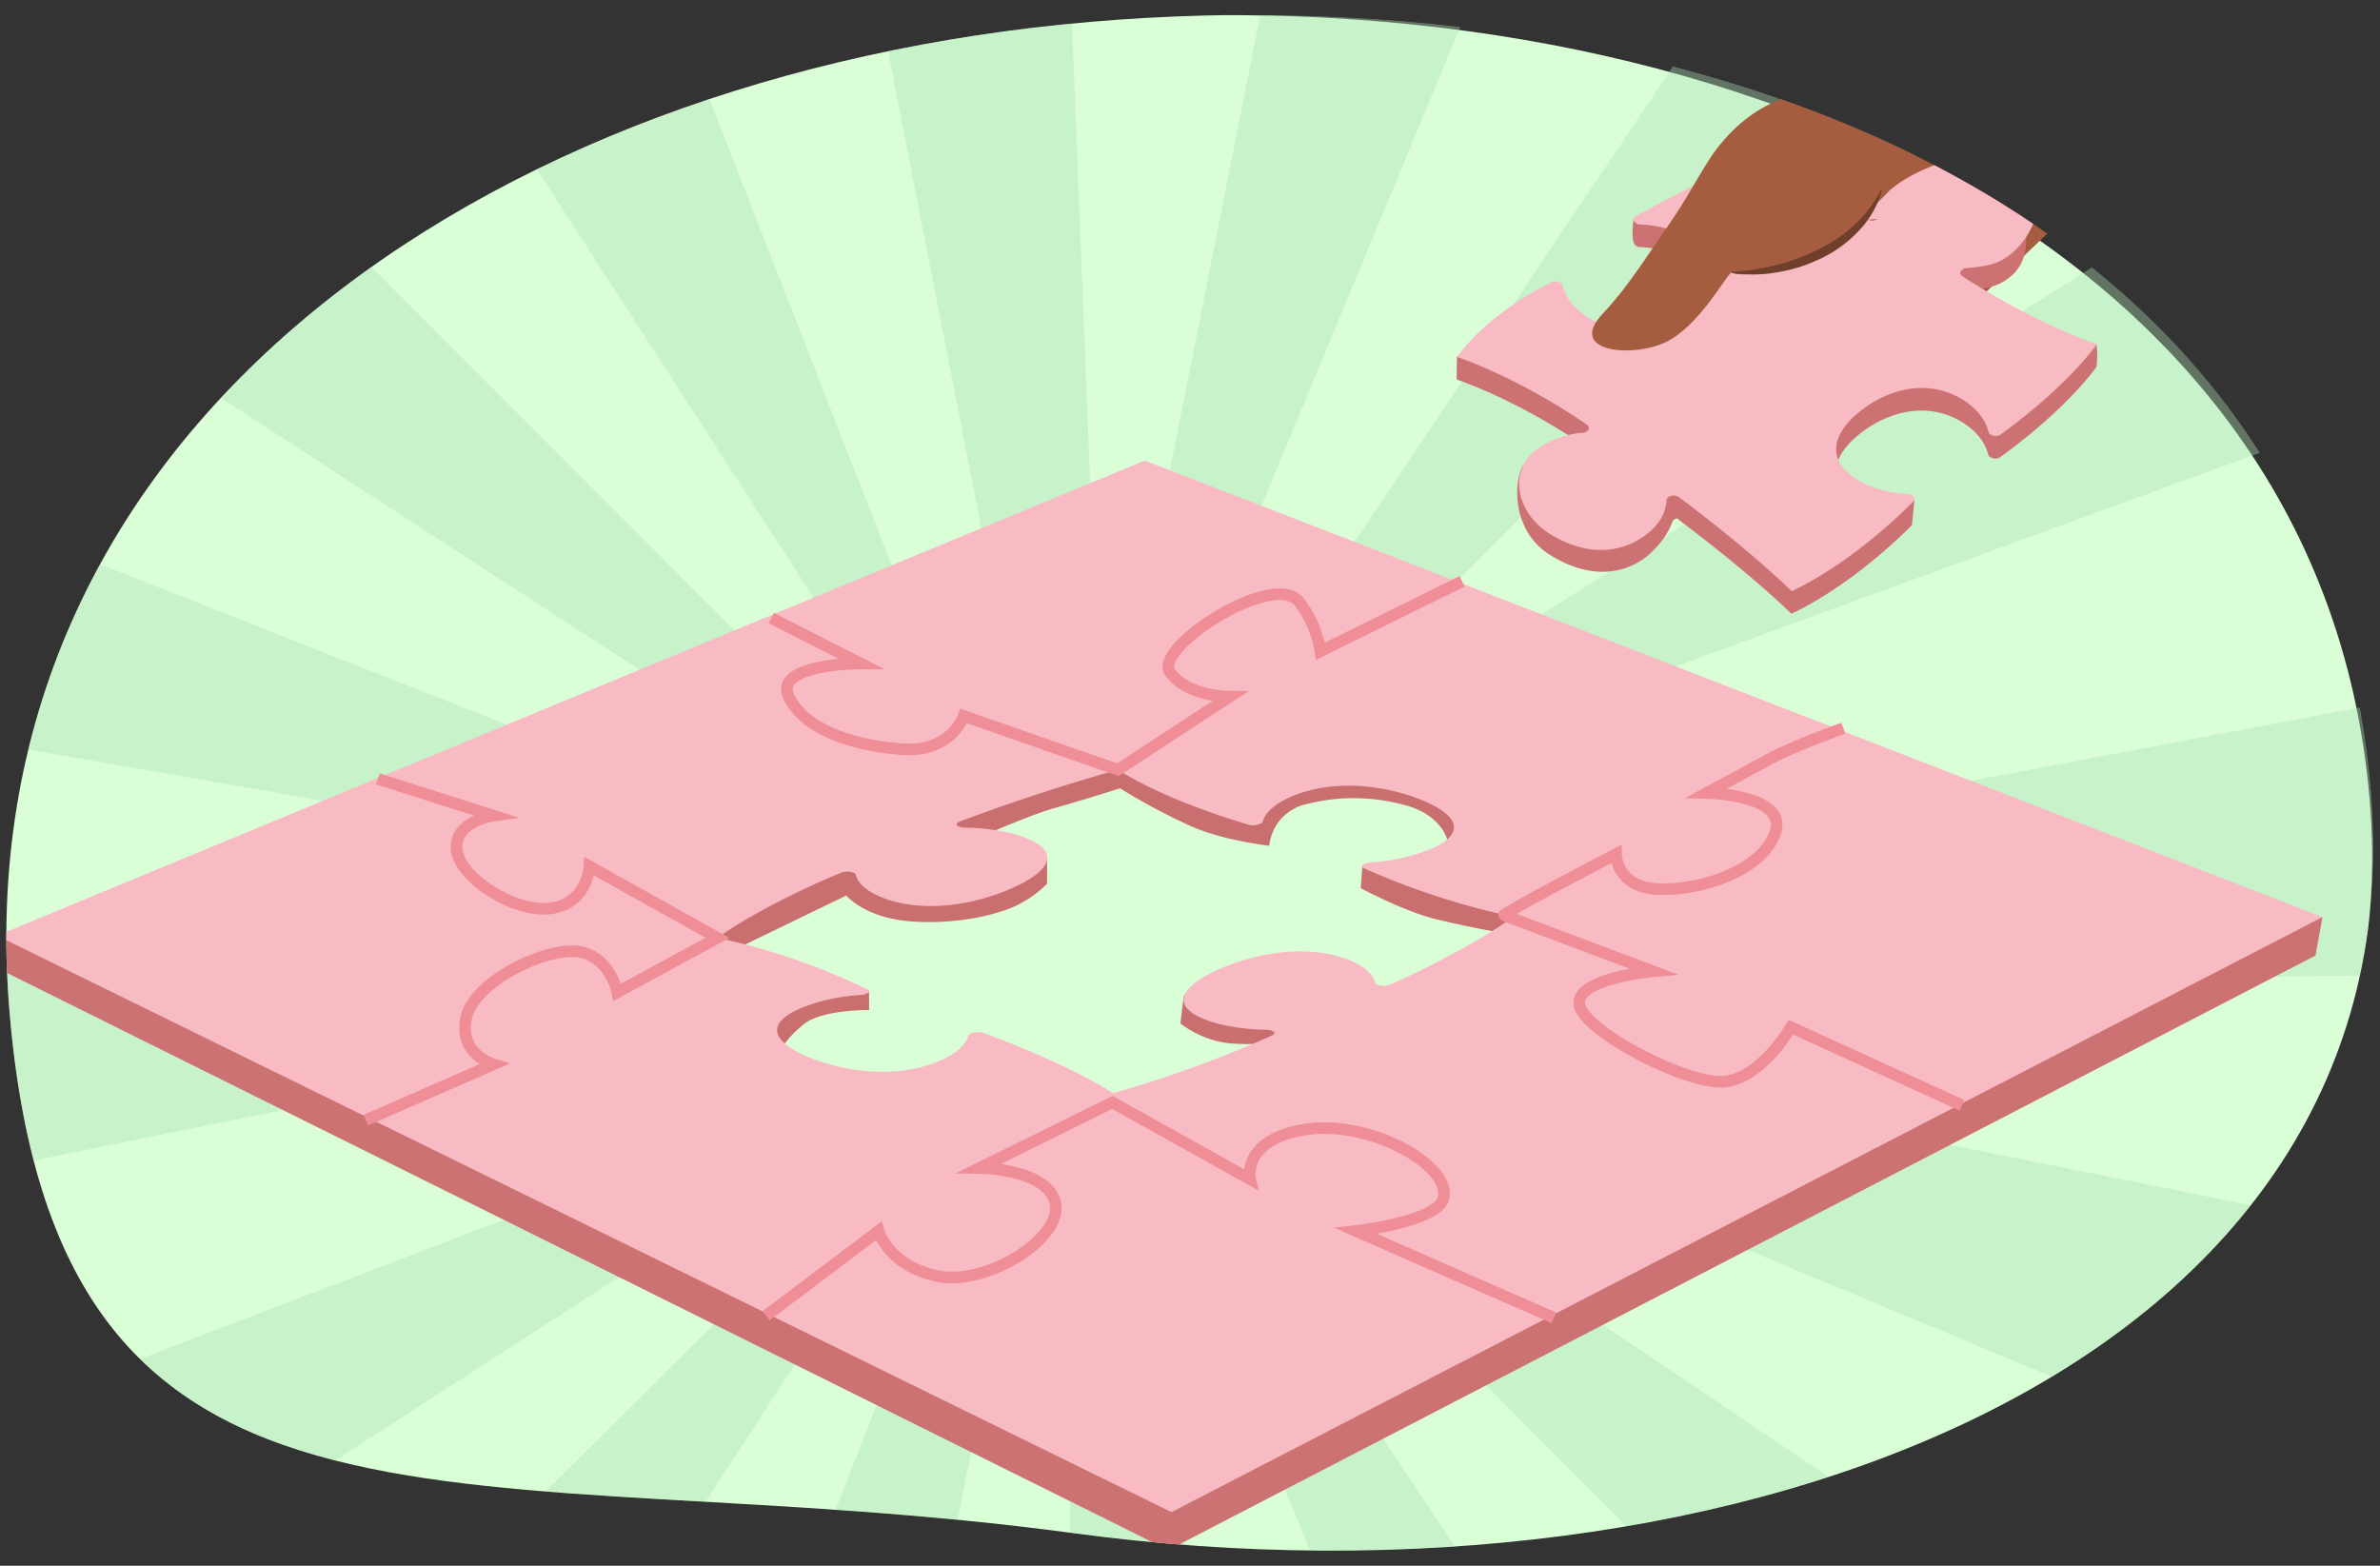 <svg xmlns="http://www.w3.org/2000/svg" xmlns:xlink="http://www.w3.org/1999/xlink" width="760" height="500" viewBox="0 0 760 500"><rect x="0" y="0" width="760" height="500" fill="#333333" stroke="none"/><defs><clipPath id="a"><path d="M757.077,251.631C741.147,66.5,542.158-9.707,348,7S-12.853,138.5,3.077,323.631s146.872,139.961,340,166C554,518.068,773.007,436.757,757.077,251.631Z" fill="none"/></clipPath></defs><g clip-path="url(#a)"><path d="M756.67,255.025C740.74,69.9,536.158-9.707,342,7S-13.26,141.9,2.67,327.025s146.872,139.961,340,166C553.593,521.462,772.6,440.152,756.67,255.025Z" fill="#daffd7"/><g opacity="0.38"><path d="M341.753,878H337l-6.479-.247L341.753,610.5V371.15a64.075,64.075,0,0,0,12.284-1.165l97.374,497.409A572.171,572.171,0,0,1,341.753,878Zm0-267.5-.591,14.056Zm4.913-116.921-.305,8.11,5.516-130.331-.076,0Zm4.584-122.246-4.584,122.245L351.8,371.349Zm-120.639,494.7a598.984,598.984,0,0,1-103.124-30.081l185.68-471.615a91.116,91.116,0,0,0,15.634,4.448ZM558.545,835.17,365.355,366.582a61.524,61.524,0,0,0,10.634-5.674l281.1,421.759A569.558,569.558,0,0,1,558.545,835.17ZM27.267,784.426a547.567,547.567,0,0,1-89.526-72.642L296.9,354.151a39.228,39.228,0,0,0,6.492,5.246ZM743.234,712.2,385.6,353.045a63.9,63.9,0,0,0,7.9-9.568L814.069,626.349A571.829,571.829,0,0,1,743.234,712.2ZM-134.317,622.34a563.946,563.946,0,0,1-51.254-100.151L277,345c1.427,3.641,12.481-.7,14.4,2.275Zm1001.3-94.283-467.753-195.2a60.384,60.384,0,0,0,3.457-11.317l496.977,99.544A568.126,568.126,0,0,1,866.982,528.057ZM-215.746,416.381a591.321,591.321,0,0,1-9.837-107.358v-.4L262,313l3,2c0,5.11-4.909.093-4,5ZM910.745,310.619l0-.938L461,315l22-9c0-4.243-15.211-22.011-16-26l432.94-81.694A572.021,572.021,0,0,1,910.75,309ZM283,287l-498.495-86.685A580.314,580.314,0,0,1-185.069,94.554l471.489,186C284.8,284.649,283.871,282.363,283,287Zm134-31c-1.528-3.688-15.745,2.372-18-1L814.843-7.2a569.536,569.536,0,0,1,52.673,98.428ZM291.479,270.617-133.549-5.514a549.721,549.721,0,0,1,72.323-89.3l358.2,358.6A41.959,41.959,0,0,0,291.479,270.617Zm94.234-5.548a63.905,63.905,0,0,0-9.6-7.9L658.237-163.9A571.871,571.871,0,0,1,744.2-93.237Zm-82.211-6.53L28.466-167.2a562.8,562.8,0,0,1,100.323-51.255L313.317,253.612A55.135,55.135,0,0,0,303.5,258.539Zm61.992-7.063a59.933,59.933,0,0,0-11.311-3.431l98.6-497.169a568,568,0,0,1,107.05,32.486Zm-36.442-2.3-97.163-497.45a658.693,658.693,0,0,1,99.8-11.523l5.028-.2h5.215V-1.95l9.876,248.6A150.571,150.571,0,0,0,329.052,249.173Z" fill="#acddb3"/></g><polygon points="741.636 292.848 739.403 305.134 373.073 495 2.275 310.718 -0.925 298.785 247.366 347.27 470.267 357.98 741.636 292.848" fill="#cc7272"/><path d="M229.1,299.477l8.558,2.276,32.589-15.782s5.877,7.305,21.272,8.309,29.118-2.677,34.808-6.024a34.926,34.926,0,0,0,8.032-6.024l.019-8.315-23.249-5.894s18.23-7.963,25.593-9.971,20.94-6.315,20.94-6.315a194.158,194.158,0,0,0,22.626,12.074c10.091,4.587,25.034,6.259,25.034,6.259A15.151,15.151,0,0,1,417.6,256.7a60.372,60.372,0,0,1,28.945-.11c8.781,1.882,12.026,5.546,14.034,8.223a15.08,15.08,0,0,1,2.325,6.815l4.351-14.726L362.5,223.771,241.007,274.978Z" fill="#c96f6f"/><path d="M435.051,276.421l-.519,7.209s13.281,7.232,23.991,9.91,28.94,5.859,28.94,5.859l20.75-19.077Z" fill="#c96f6f"/><path d="M277.48,316.454l.083,6.078s-14.718-.167-20.608,4.321a33.685,33.685,0,0,0-8.78,10.074l-5.048-17.39,22.158-4.768Z" fill="#c96f6f"/><path d="M378.025,317.8l-1.083,9.051a32.988,32.988,0,0,0,13.3,5.983c7.482,1.32,19.036-.07,19.036-.07l1.981-8.582Z" fill="#c96f6f"/><path d="M365.559,147.078-.925,298.785,374.082,482.878l367.554-190.03Zm74.383,167.4a1.465,1.465,0,0,1-.733-.481c-.584-2.875-3.579-5.608-9.018-7.661-12.267-4.631-27.946-2.417-40.364,2.936s-16.857,11.82-4.59,16.454a40.948,40.948,0,0,0,4.993,1.507l-.14-.048h-.007l-.067-.024.074.025a66.533,66.533,0,0,0,14.634,1.655,3.585,3.585,0,0,1,1.254.269c2.258.812-.062,1.7-.062,1.7a380.768,380.768,0,0,1-50.454,18.263c-16.651-10.5-41.226-19.116-41.226-19.116a5.614,5.614,0,0,0-4.2.111,1.6,1.6,0,0,0-.763.528c-.509,2.09-2.258,4.189-5.237,6.089l.133-.065a28.286,28.286,0,0,1-4.112,2.151c-12.417,5.352-28.05,4.049-40.319-.588s-16.531-10.838-4.112-16.195a60.941,60.941,0,0,1,19.63-4.27,3.482,3.482,0,0,0,1.249-.337c2.253-.93-.032-1.687-.032-1.687A211.078,211.078,0,0,0,229.1,299.477c15.939-11.283,39.2-20.663,39.2-20.663a5.677,5.677,0,0,1,4.178-.144,1.457,1.457,0,0,1,.737.481c.582,2.875,3.58,5.608,9.014,7.66,12.27,4.635,27.953,2.416,40.371-2.939s16.858-11.815,4.585-16.45a40.719,40.719,0,0,0-4.988-1.508l.146.05h0l.064.022-.068-.023A66.551,66.551,0,0,0,307.7,264.3a3.441,3.441,0,0,1-1.254-.265c-2.25-.815.067-1.7.067-1.7s23.215-8.931,50.461-16.52c16.639,10.494,41.219,17.366,41.219,17.366a5.617,5.617,0,0,0,4.209-.1,1.617,1.617,0,0,0,.761-.529c.506-2.1,2.252-4.19,5.242-6.091l.051-.025-.194.088a28.625,28.625,0,0,1,4.119-2.143c12.413-5.358,28.047-4.051,40.31.584s16.535,10.844,4.117,16.2a60.978,60.978,0,0,1-19.638,4.26,3.506,3.506,0,0,0-1.242.34c-2.259.934.035,1.688.035,1.688a239.963,239.963,0,0,0,47.367,15.341c-15.941,11.287-39.2,21.537-39.2,21.537A5.672,5.672,0,0,1,439.942,314.475Z" fill="#f9bbc3"/><path d="M496.193,420.836,433,393.1s26.746-3,28.048-10.788c1.809-10.824-24.486-24.927-44.59-21.576s-17.26,15.822-17.26,15.822l-44-24.52-42.3,20.924s21.9.22,24.139,11.389-22.168,26.483-37.8,23.132-18.7-14.383-18.7-14.383l-35.9,27.066" fill="none" stroke="#ef8e97" stroke-miterlimit="10" stroke-width="3.705"/><path d="M116.792,357.716l40.76-17.833s-11.422-3.376-8.63-15.1,25.908-22.531,35.96-20.856,12.226,12.945,12.226,12.945l32-17.392-40.871-22.823s-.558,11.727-12.285,13.4S146.35,280,145.792,271.07s11.727-10.611,11.727-10.611l-36.857-11.727" fill="none" stroke="#ef8e97" stroke-miterlimit="10" stroke-width="3.705"/><path d="M246.309,197.357l28.48,14.519s-27.922,0-22.9,10.61,20.662,15.636,36.3,16.753,19.545-10.61,19.545-10.61l49.238,17.188,35.644-23.331s-13.4,0-18.987-7.818,33.506-32.947,41.324-22.337a35.16,35.16,0,0,1,6.7,15.636l45.233-22.337" fill="none" stroke="#ef8e97" stroke-miterlimit="10" stroke-width="3.705"/><path d="M588.627,232.538s-15.636,5.584-22.9,9.493S545.069,253.2,545.069,253.2s26.246.558,21.779,12.844-24.013,18.428-37.415,17.869-13.4-11.168-13.4-11.168-36.545,19.042-35.74,19.545l47.467,17.87s-24.571,2.233-23.454,10.61,35.181,26.246,46.908,24.571,20.662-17.312,20.662-17.312l54.632,24.936" fill="none" stroke="#ef8e97" stroke-miterlimit="10" stroke-width="3.705"/><path d="M691,39c-1.295,1.6-115.5,110-115.5,110l-66.222-18.241,48.886-80.122Z" fill="#a55c3f"/><path d="M465.157,121.177c-.011-4.026.114-7.223.114-7.223L494.81,97.672a2.825,2.825,0,0,1,3.355-.137,1.472,1.472,0,0,1,.663.662c.9,3.911,3.727,7.673,8.417,10.537,10.6,6.473,22,4.072,31.211-3.024S550.3,89.9,539.708,83.427a27.622,27.622,0,0,0-4.251-2.119l.179.1-.052-.028a35.625,35.625,0,0,0-12.069-2.466,2.3,2.3,0,0,1-1.049-.381c-1.944-1.139-.842-8.348-.842-8.348s28.43-8.638,42.041-15.116a123.827,123.827,0,0,0,32.263,22.076,2.939,2.939,0,0,0,3.385-.082,1.292,1.292,0,0,0,.535-.71,13.458,13.458,0,0,1,3.314-8.2l.045-.033-.144.123a18.589,18.589,0,0,1,3-2.854c9.224-7.1,19.151-5.211,29.745,1.266,4.945,3.024,9.368-.393,10.294,3.344,2.16,8.739.359,14.938-4.553,18.722-4.082,3.139-8.341,3.634-14.045,4.154a1.843,1.843,0,0,0-.949.441c-1.68,1.234.275,2.295.275,2.295l42.632,14.333a28.313,28.313,0,0,1-.006,7.231c-11.174,15.1-30.53,28.652-30.53,28.652a2.835,2.835,0,0,1-3.356.139,1.579,1.579,0,0,1-.667-.669c-.893-3.908-3.715-7.67-8.411-10.537-10.594-6.477-22.919-3.683-32.136,3.41s-11.842,15.811-1.251,22.281a28.789,28.789,0,0,0,4.252,2.125l-.178-.1.052.029c1.884.755,14.149-3.33,14.149-3.33l-.829,8.488S592.9,186.084,572.048,196c-15-14.5-36.063-30.058-36.063-30.058s-.158-1.014-1.765.287a24.464,24.464,0,0,1-5.47,8.7l-.037.038a31.114,31.114,0,0,1-2.862,2.736c-9.216,7.092-20.462,6.078-30.961-.54-11.829-7.459-11.628-22.24-8.777-28.143.8-1.64,2.3,3.4,4.3,1.854a29.5,29.5,0,0,1,15.213-5.511,1.936,1.936,0,0,0,.955-.436c1.677-1.244-.281-2.3-.281-2.3S487.506,129.177,465.157,121.177Z" fill="#cc7272"/><path d="M465.271,113.954c11.176-15.094,29.648-23.506,29.648-23.506a2.842,2.842,0,0,1,3.364-.135,1.517,1.517,0,0,1,.659.665c.9,3.912,3.728,7.667,8.415,10.538,10.594,6.474,22,4.071,31.215-3.023S550.415,82.68,539.821,76.2a29.1,29.1,0,0,0-4.253-2.115l.182.1-.054-.026a35.361,35.361,0,0,0-12.07-2.464,2.35,2.35,0,0,1-1.049-.382c-1.938-1.14-.2-2.318-.2-2.318S542.93,57.769,563.78,47.854a123.767,123.767,0,0,0,32.265,22.072,2.925,2.925,0,0,0,3.38-.086s-3.572.65-3.425.16c.1-2.839,5.155-6.526,7.276-9.068l.045-.034s.524-.487,1.689-1.38c9.219-7.095,29.4-14,39.99-7.518s5.879,22.4-3.341,29.5c-4.079,3.143-8.339,3.636-14.039,4.154a1.876,1.876,0,0,0-.957.441c-1.683,1.24.284,2.3.284,2.3s20.276,13.562,42.623,21.564c-11.179,15.1-30.529,28.648-30.529,28.648a2.831,2.831,0,0,1-3.354.143,1.522,1.522,0,0,1-.67-.67c-.891-3.907-3.718-7.664-8.412-10.539-10.594-6.471-22.917-3.684-32.137,3.408s-11.84,15.809-1.248,22.288a28.374,28.374,0,0,0,4.252,2.119l-.182-.1.055.025a35.6,35.6,0,0,0,12.065,2.472,2.221,2.221,0,0,1,1.051.379c1.939,1.139.2,2.313.2,2.313s-17.652,18.425-38.5,28.345c-14.994-14.5-36.065-30.06-36.065-30.06a2.908,2.908,0,0,0-3.37.087,1.233,1.233,0,0,0-.54.707,13.445,13.445,0,0,1-3.32,8.2l-.039.037.134-.124a18.637,18.637,0,0,1-2.994,2.861c-9.219,7.093-20.322,6.56-30.915.089s-13.737-19.83-4.522-26.919a29.4,29.4,0,0,1,15.211-5.509,1.878,1.878,0,0,0,.952-.442c1.684-1.239-.274-2.3-.274-2.3S487.622,121.962,465.271,113.954Z" fill="#f9bbc3"/><path d="M552.866,86.939c2.57,2.906,40.639-2.931,47.982-26.3,56-67.038-4.492-28.572-16.889-30.7-6.718-1.154-23.727.187-37.478,19.946-5.106,7.9-8.14,14.087-13.607,21.894-6.732,9.608-12.989,19.85-20.99,28.291-11.9,12.559,9.68,14.228,20.056,9.175S550.389,89.277,552.866,86.939Z" fill="#a55c3f"/><path d="M552.865,86.792a70.929,70.929,0,0,0,14.106-2.106,64.946,64.946,0,0,0,13.382-4.876,50.224,50.224,0,0,0,6.177-3.541,42.881,42.881,0,0,0,5.591-4.405,40.869,40.869,0,0,0,8.6-11.29l.264.133a30.579,30.579,0,0,1-7.273,12.852,41.156,41.156,0,0,1-12.047,8.9,59.565,59.565,0,0,1-6.926,2.784,53.882,53.882,0,0,1-7.21,1.708,43.168,43.168,0,0,1-14.656.138Z" fill="#703f2b"/></g></svg>
